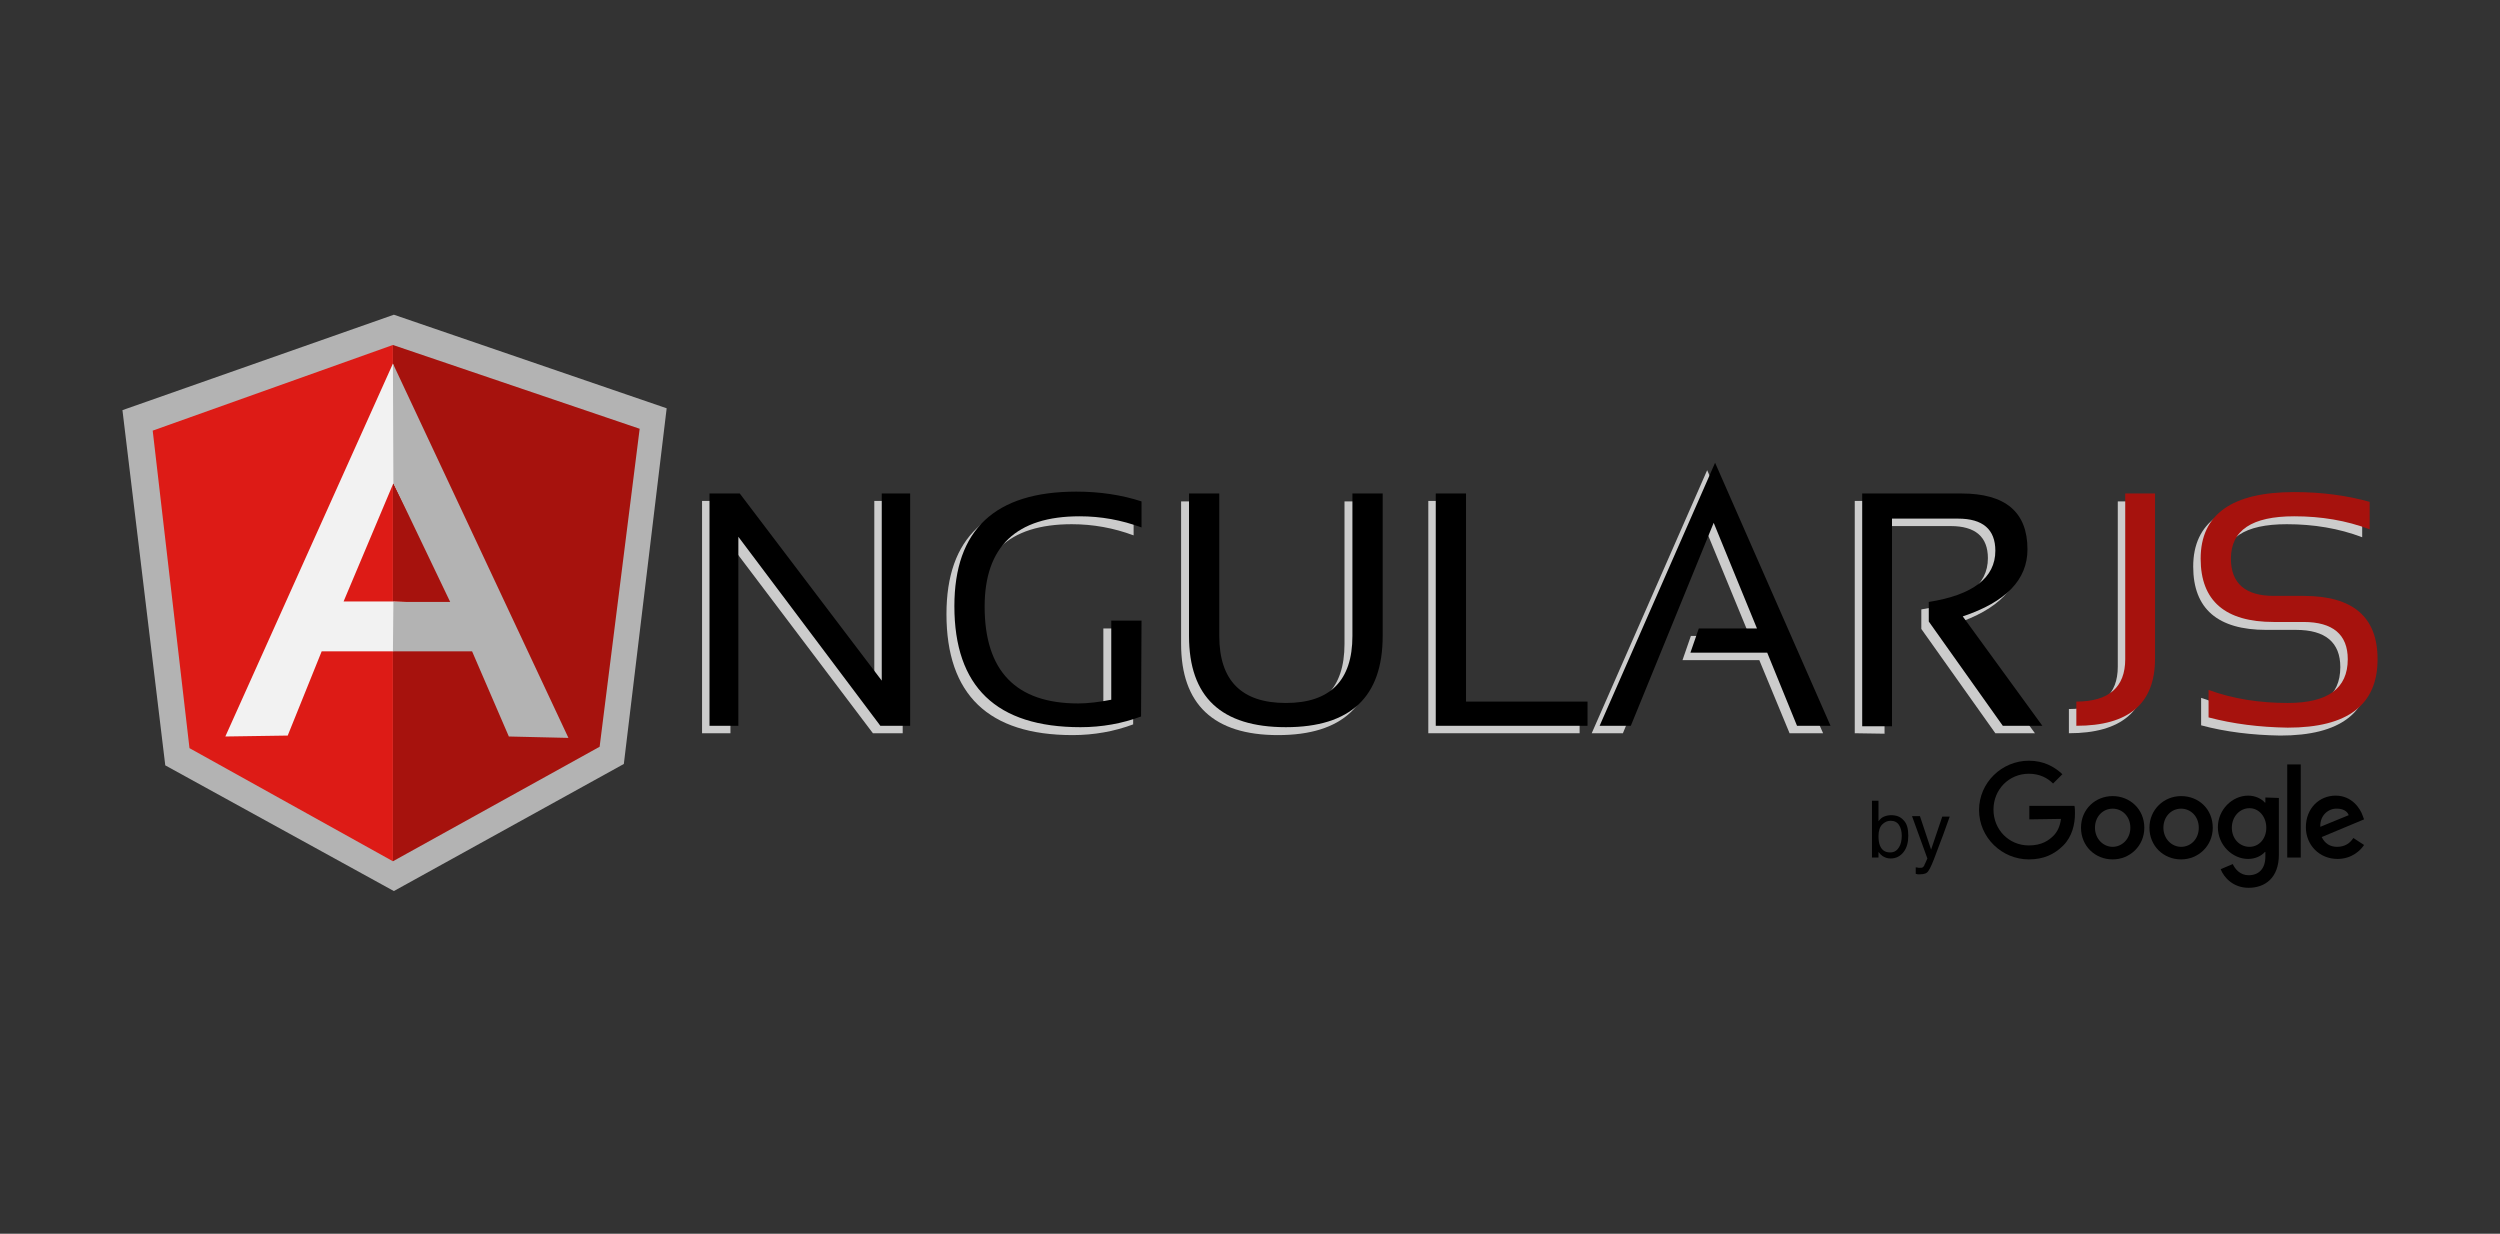 <?xml version="1.0" encoding="UTF-8"?>
<!-- Generator: Adobe Illustrator 21.0.0, SVG Export Plug-In . SVG Version: 6.00 Build 0)  -->
<svg version="1.1" xmlns="http://www.w3.org/2000/svg" xmlns:xlink="http://www.w3.org/1999/xlink" x="0px" y="0px" viewBox="0 0 537 265" style="enable-background:new 0 0 537 265;" xml:space="preserve">
<rect x="0" y="0" width="537" height="265" fill="#333333" stroke="none"/>
<style type="text/css">
	.st0{fill:#FFFFFF;stroke:#231F20;stroke-width:0.3;stroke-miterlimit:10;}
	.st1{fill:#FFFFFF;}
	.st2{fill:#231F20;}
	.st3{fill:none;stroke:#231F20;stroke-width:0.3;stroke-linecap:round;stroke-linejoin:round;stroke-miterlimit:10;}
	.st4{fill:#FFFFFF;stroke:#231F20;stroke-width:0.5;stroke-linecap:round;stroke-miterlimit:10;}
	.st5{fill:none;stroke:#231F20;stroke-width:0.5;stroke-linecap:round;stroke-miterlimit:10;}
	.st6{fill:#FFFFFF;stroke:#231F20;stroke-width:0.5;stroke-miterlimit:10;}
	.st7{fill-rule:evenodd;clip-rule:evenodd;fill:#ED2027;}
	.st8{fill-rule:evenodd;clip-rule:evenodd;fill:#FFFFFF;}
	.st9{fill:#FE6B40;}
	.st10{fill:#FF0000;}
	.st11{fill:#747577;}
	.st12{fill:none;stroke:#FE6B40;stroke-miterlimit:10;}
	.st13{fill:none;stroke:#000000;stroke-miterlimit:10;}
	.st14{fill:none;stroke:#FF0000;stroke-miterlimit:10;}
	.st15{fill:#8D9C3C;}
	.st16{fill:#FFFFFF;stroke:#E4E8C8;stroke-miterlimit:10;}
	.st17{fill:#E4E8C8;stroke:#FFFFFF;stroke-miterlimit:10;}
	.st18{fill:#FB8B69;}
	.st19{fill:none;stroke:#FFFFFF;stroke-miterlimit:10;}
	.st20{fill:none;stroke:#E4E8C8;stroke-miterlimit:10;}
	.st21{fill:none;stroke:#B8C36B;stroke-miterlimit:10;}
	.st22{fill:#E4E8C8;}
	.st23{fill:#FFFFFF;stroke:#B8C36B;stroke-miterlimit:10;}
	.st24{fill:#646464;}
	.st25{fill:url(#path1948_2_);}
	.st26{fill:url(#path1950_2_);}
	.st27{opacity:0.444;fill:url(#path1894_3_);enable-background:new    ;}
	.st28{fill:#2AA8DF;}
	.st29{fill:#092E20;}
	.st30{fill:#563D7C;}
	.st31{fill:#CCCCCC;}
	.st32{fill:#A6120D;}
	.st33{fill:#B3B3B3;}
	.st34{fill:#DD1B16;}
	.st35{fill:#F2F2F2;}
	.st36{fill:#4B376C;}
	.st37{fill:#C4C5CD;}
	.st38{fill:#747478;}
	.st39{fill:#8B888C;}
	.st40{fill:#FFFCFF;}
	.st41{fill:#797A7A;}
	.st42{fill:#1C0A05;}
	.st43{fill:#CFD1D2;}
	.st44{fill:#563D7C;stroke:#FFFFFF;stroke-width:0.753;stroke-miterlimit:10;}
	.st45{fill:#E5E6E7;}
	.st46{fill:url(#path1948_3_);}
	.st47{fill:url(#path1950_3_);}
	.st48{opacity:0.444;fill:url(#path1894_4_);enable-background:new    ;}
	.st49{fill:none;}
</style>
<g id="Layer_1">
</g>
<g id="Layer_2">
	<g>
		<g>
			<g id="g12">
				<polygon id="polygon14" class="st31" points="157.3,107.6 187.8,147.8 187.8,107.6 193.9,107.6 193.9,157.5 187.5,157.5       156.9,117 156.9,157.5 150.8,157.5 150.8,107.6     "/>
				<path id="path16" class="st31" d="M243.4,155.6c-4,1.5-8.4,2.3-13,2.3c-18.1,0-27.1-8.7-27.1-26c0-16.4,8.7-24.6,26.2-24.6      c5,0,9.7,0.7,14,2.1v5.6c-4.3-1.6-8.7-2.4-13.3-2.4c-13.6,0-20.4,6.5-20.4,19.4c0,13.8,6.7,20.8,20.1,20.8      c2.1,0,4.5-0.3,7.1-0.8v-17h6.5L243.4,155.6L243.4,155.6L243.4,155.6z"/>
				<path id="path18" class="st31" d="M253.7,138.3v-30.6h6.5v30.6c0,9.6,4.8,14.4,14.3,14.4c9.5,0,14.3-4.8,14.3-14.4v-30.6h6.5      v30.6c0,13.1-6.9,19.6-20.8,19.6C260.7,157.9,253.7,151.3,253.7,138.3z"/>
				<polygon id="polygon20" class="st31" points="339.3,152.3 339.3,157.5 306.8,157.5 306.8,107.6 313.2,107.6 313.2,152.3     "/>
				<polygon id="polygon22" class="st31" points="366.7,101 391.6,157.5 384.4,157.5 377.9,141.8 361.4,141.8 363.2,136.6       375.8,136.6 366.5,114 348.6,157.5 341.9,157.5     "/>
				<path id="path24" class="st31" d="M398.4,157.5v-49.9h21.3c9.5,0,14.2,4,14.2,12c0,6.5-4.6,11.3-13.9,14.4l17.1,23.5h-8.5      l-15.9-22.4v-4.2c9.5-1.5,14.3-5.2,14.3-11c0-4.6-2.7-6.9-8-6.9h-14.2v44.6L398.4,157.5L398.4,157.5L398.4,157.5L398.4,157.5z"/>
				<path id="path26" class="st31" d="M461.3,107.6v35.5c0,9.6-5.6,14.4-16.9,14.4v-5.2c7,0,10.5-3.1,10.5-9.1v-35.5H461.3      L461.3,107.6z"/>
				<path id="path28" class="st31" d="M472.8,155.8v-5.9c5.2,1.9,10.9,2.8,17,2.8c8.6,0,12.9-3.1,12.9-9.4c0-5.3-3.2-8-9.5-8h-6.4      c-10.4,0-15.7-4.5-15.7-13.6c0-9.5,6.7-14.3,20.1-14.3c5.8,0,11.2,0.7,16.2,2.1v5.9c-5-1.9-10.4-2.8-16.2-2.8      c-9.1,0-13.6,3-13.6,9.1c0,5.3,3.1,8,9.2,8h6.4c10.6,0,15.9,4.5,15.9,13.6c0,9.8-6.4,14.7-19.3,14.7      C483.7,157.9,478,157.2,472.8,155.8L472.8,155.8z"/>
				<polygon id="polygon30" points="158.9,106 189.4,146.2 189.4,106 195.5,106 195.5,155.9 189.1,155.9 158.6,115.3 158.6,155.9       152.4,155.9 152.4,106     "/>
				<path id="path32" d="M245.1,153.9c-4,1.5-8.4,2.3-13,2.3c-18.1,0-27.1-8.7-27.1-26c0-16.4,8.7-24.6,26.2-24.6      c5,0,9.7,0.7,14,2.1v5.6c-4.3-1.6-8.7-2.4-13.3-2.4c-13.6,0-20.4,6.5-20.4,19.4c0,13.8,6.7,20.8,20.1,20.8      c2.1,0,4.5-0.3,7.1-0.8v-17h6.5L245.1,153.9L245.1,153.9z"/>
				<path id="path34" d="M255.4,136.6V106h6.5v30.6c0,9.6,4.8,14.4,14.3,14.4c9.5,0,14.3-4.8,14.3-14.4V106h6.5v30.6      c0,13.1-6.9,19.6-20.8,19.6C262.3,156.2,255.4,149.7,255.4,136.6L255.4,136.6z"/>
				<polygon id="polygon36" points="341,150.7 341,155.9 308.4,155.9 308.4,106 314.9,106 314.9,150.7     "/>
				<polygon id="polygon38" points="368.4,99.4 393.2,155.9 386,155.9 379.6,140.2 363.1,140.2 364.9,135 377.4,135 368.1,112.3       350.3,155.9 343.6,155.9     "/>
				<path id="path40" d="M400,155.9V106h21.3c9.5,0,14.2,4,14.2,12c0,6.5-4.6,11.3-13.9,14.4l17.1,23.5h-8.5l-15.9-22.4v-4.2      c9.5-1.5,14.3-5.2,14.3-11c0-4.6-2.7-6.9-8-6.9h-14.2v44.6H400z"/>
				<path id="path42" class="st32" d="M462.9,106v35.5c0,9.6-5.6,14.4-16.9,14.4v-5.2c7,0,10.5-3.1,10.5-9.1V106H462.9z"/>
				<path id="path44" class="st32" d="M474.4,154.1v-5.9c5.2,1.9,10.9,2.8,17,2.8c8.6,0,12.9-3.1,12.9-9.4c0-5.3-3.2-8-9.5-8h-6.4      c-10.4,0-15.7-4.5-15.7-13.6c0-9.5,6.7-14.3,20.1-14.3c5.8,0,11.2,0.7,16.2,2.1v5.9c-5-1.9-10.4-2.8-16.2-2.8      c-9.1,0-13.6,3-13.6,9.1c0,5.3,3.1,8,9.2,8h6.4c10.6,0,15.9,4.5,15.9,13.6c0,9.8-6.4,14.7-19.3,14.7      C485.3,156.2,479.7,155.5,474.4,154.1L474.4,154.1z"/>
				<path id="path46" d="M414.8,182.5l-2.4-7.2h-1.7l3.3,9.1c-0.1,0.2-0.2,0.5-0.4,0.9c-0.2,0.4-0.3,0.6-0.3,0.7      c-0.1,0.1-0.2,0.2-0.3,0.3c-0.1,0.1-0.3,0.1-0.6,0.1c-0.1,0-0.2,0-0.3,0c-0.1,0-0.3-0.1-0.6-0.1v1.4c0.2,0,0.3,0.1,0.4,0.1      c0.1,0,0.3,0,0.5,0c0.9,0,1.5-0.2,1.8-0.7c0.4-0.5,1-1.9,1.8-4.1c0.4-1,0.8-2.2,1.4-3.7c0.7-2,1.2-3.3,1.4-3.9h-1.6L414.8,182.5      L414.8,182.5z M406,183.1c-1.1,0-1.8-0.5-2.2-1.5c-0.2-0.5-0.3-1.2-0.3-2c0-1.2,0.3-2,0.8-2.5c0.5-0.5,1.1-0.8,1.8-0.8      c0.8,0,1.4,0.3,1.8,0.9c0.4,0.6,0.6,1.4,0.6,2.3c0,1-0.2,1.9-0.6,2.5C407.4,182.8,406.8,183.1,406,183.1z M402.1,184.2h1.4V183      c0.3,0.4,0.6,0.7,0.9,0.9c0.5,0.3,1,0.5,1.7,0.5c1.2,0,2.1-0.5,2.8-1.4c0.7-0.9,1-2.1,1-3.5c0-1.5-0.3-2.6-1-3.3      c-0.7-0.8-1.6-1.1-2.7-1.1c-0.5,0-1,0.1-1.5,0.3c-0.5,0.2-0.8,0.5-1.2,1V172h-1.4L402.1,184.2L402.1,184.2L402.1,184.2z"/>
			</g>
			<g id="g48">
				<polygon id="polygon50" class="st33" points="35.5,164.4 84.6,191.4 134,164.1 143.2,87.7 84.6,67.6 26.3,88.1     "/>
				<polygon id="polygon52" class="st32" points="84.4,185 128.8,160.4 137.4,92.1 84.4,74.1     "/>
				<polygon id="polygon54" class="st34" points="84.4,185 84.4,74.1 32.8,92.5 40.7,160.7     "/>
				<path id="path56" class="st35" d="M99,133.1l-14.6,6.8H69.1L61.8,158l-13.4,0.2l36-80.1L99,133.1z M97.6,129.7l-13.1-25.9      l-10.7,25.4h10.6L97.6,129.7z"/>
				<polygon id="polygon58" class="st33" points="96.7,129.3 84.5,129.3 84.4,139.9 101.4,139.9 109.3,158.2 122.1,158.5 84.4,78.1       84.5,103.8     "/>
			</g>
			<g id="g34">
				<path id="path36" d="M460.6,177.8c0,3.9-3.1,6.8-6.8,6.8c-3.8,0-6.8-2.9-6.8-6.8c0-4,3.1-6.8,6.8-6.8      C457.5,171,460.6,173.8,460.6,177.8z M457.6,177.8c0-2.5-1.8-4.1-3.8-4.1c-2.1,0-3.8,1.7-3.8,4.1c0,2.4,1.8,4.1,3.8,4.1      C455.8,181.9,457.6,180.2,457.6,177.8z"/>
				<path id="path38" d="M475.3,177.8c0,3.9-3.1,6.8-6.8,6.8c-3.8,0-6.8-2.9-6.8-6.8c0-3.9,3.1-6.8,6.8-6.8      C472.3,171,475.3,173.8,475.3,177.8z M472.3,177.8c0-2.5-1.8-4.1-3.8-4.1c-2.1,0-3.8,1.7-3.8,4.1c0,2.4,1.8,4.1,3.8,4.1      C470.6,181.9,472.3,180.2,472.3,177.8z"/>
				<path id="path41" d="M489.5,171.4v12.2c0,5-3,7.1-6.5,7.1c-3.3,0-5.3-2.2-6-4l2.6-1.1c0.5,1.1,1.6,2.4,3.4,2.4      c2.2,0,3.6-1.4,3.6-4v-1h-0.1c-0.7,0.8-2,1.5-3.6,1.5c-3.4,0-6.5-3-6.5-6.8c0-3.8,3.1-6.8,6.5-6.8c1.6,0,2.9,0.7,3.6,1.5h0.1      v-1.1L489.5,171.4L489.5,171.4z M486.8,177.8c0-2.4-1.6-4.2-3.6-4.2c-2.1,0-3.8,1.8-3.8,4.2c0,2.4,1.7,4.1,3.8,4.1      C485.2,181.9,486.8,180.2,486.8,177.8z"/>
				<path id="path43" d="M494.2,164.2v20h-2.9v-20H494.2z"/>
				<path id="path45" d="M505.5,180l2.3,1.5c-0.7,1.1-2.6,3-5.7,3c-3.9,0-6.8-3-6.8-6.8c0-4.1,2.9-6.8,6.4-6.8      c3.5,0,5.3,2.8,5.8,4.3l0.3,0.8l-9.1,3.8c0.7,1.4,1.8,2.1,3.3,2.1C503.7,181.9,504.8,181.1,505.5,180L505.5,180z M498.4,177.6      l6.1-2.5c-0.3-0.9-1.3-1.4-2.5-1.4C500.4,173.6,498.3,174.9,498.4,177.6z"/>
				<path id="path47" d="M435.9,176v-2.9h9.7c0.1,0.5,0.1,1.1,0.1,1.7c0,2.2-0.6,4.9-2.5,6.8c-1.9,1.9-4.2,3-7.4,3      c-5.8,0-10.7-4.7-10.7-10.6s4.9-10.6,10.7-10.6c3.2,0,5.5,1.3,7.2,2.9l-2,2c-1.2-1.2-2.9-2.1-5.2-2.1c-4.3,0-7.6,3.4-7.6,7.7      c0,4.3,3.3,7.7,7.6,7.7c2.8,0,4.3-1.1,5.3-2.1c0.8-0.8,1.4-2,1.6-3.6L435.9,176L435.9,176z"/>
			</g>
		</g>
	</g>
	<rect class="st49" width="537" height="265"/>
</g>
</svg>